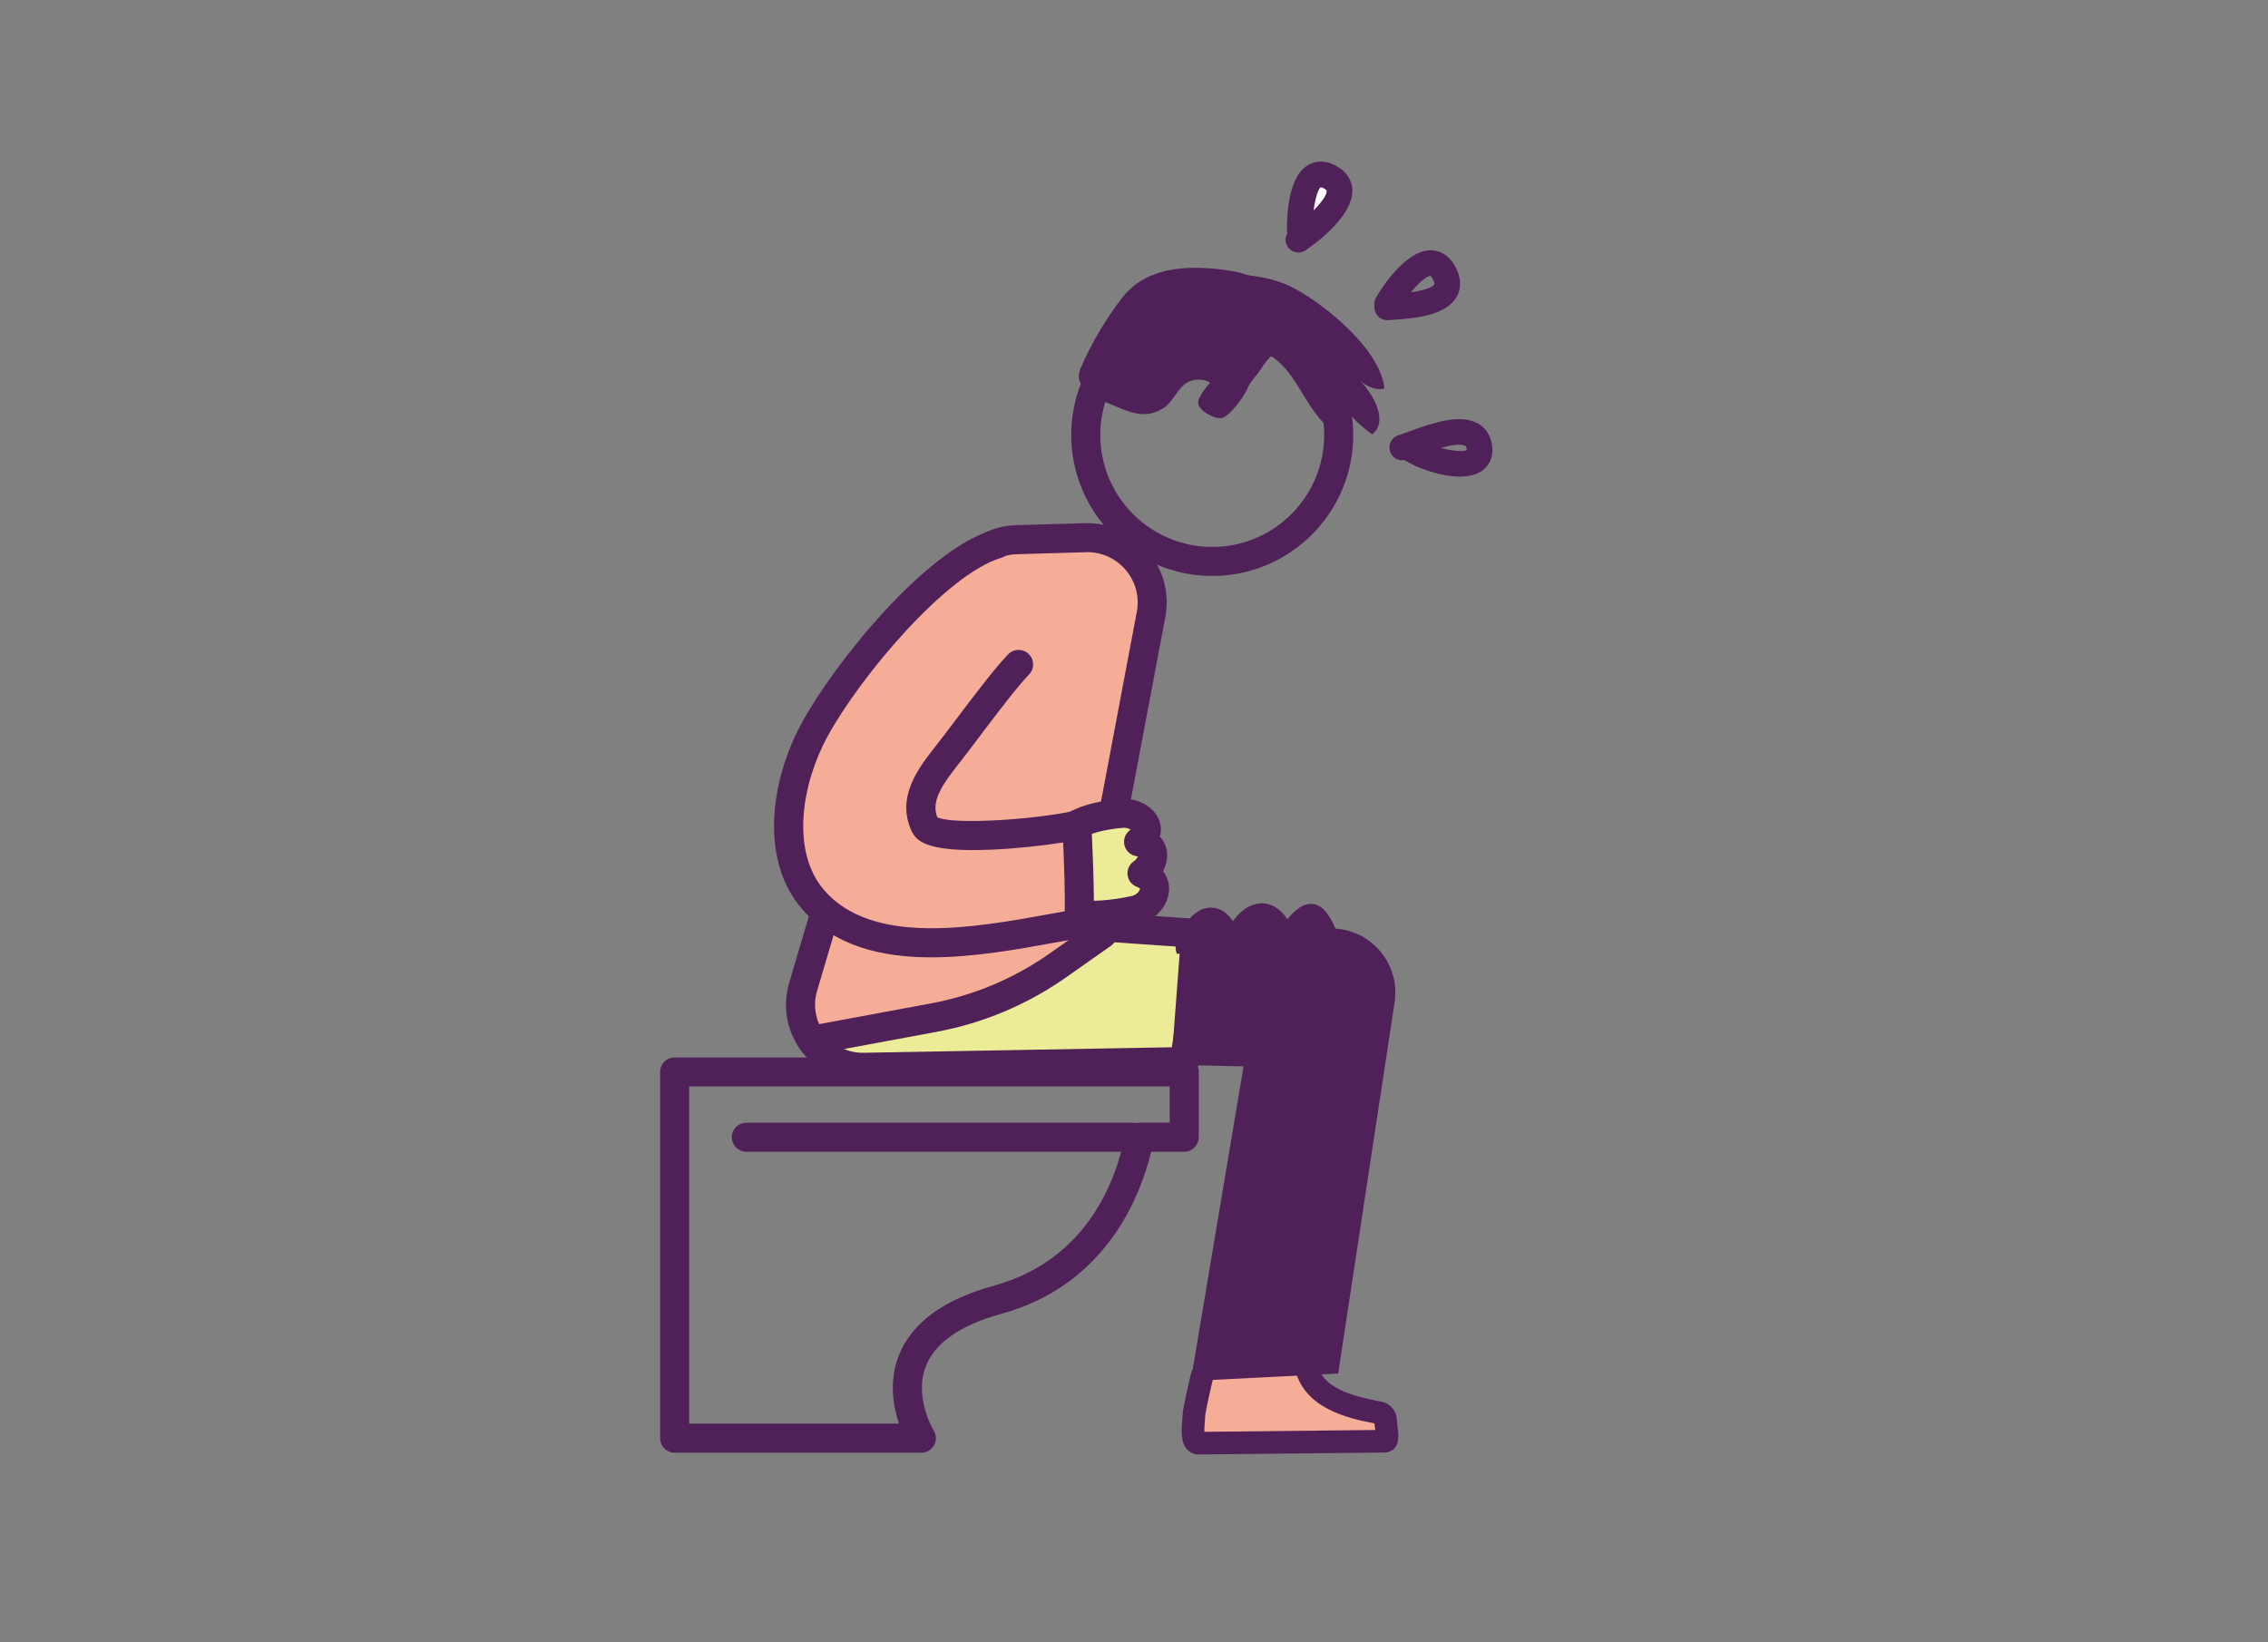 <?xml version="1.0" encoding="UTF-8"?>
<svg id="Ebene_1" data-name="Ebene 1" xmlns="http://www.w3.org/2000/svg" viewBox="0 0 750 543">
  <rect x="0" y="0" width="750" height="543" fill="#808080" stroke="none"/>
  <defs>
    <style>
      .cls-1 {
        fill: #4f2158;
      }

      .cls-1, .cls-2, .cls-3, .cls-4 {
        stroke-width: 0px;
      }

      .cls-2 {
        fill: #eceb98;
      }

      .cls-3 {
        fill: #fff;
      }

      .cls-4 {
        fill: #f6ad98;
      }
    </style>
  </defs>
  <g>
    <g>
      <path class="cls-2" d="m285.41,352.96l106.25-1.91,6.49-42.2-35.38-2.45-94.38,37.61c3.68,5.34,9.81,8.96,17.02,8.94Z"/>
      <path class="cls-1" d="m285.35,357.76c-8.34,0-16.16-4.11-20.92-11.01-.83-1.2-1.07-2.72-.64-4.12.42-1.4,1.46-2.53,2.82-3.07l94.38-37.61c.67-.27,1.39-.37,2.11-.33l35.38,2.45c1.34.09,2.58.74,3.42,1.79.84,1.05,1.2,2.4,1,3.73l-6.49,42.2c-.36,2.31-2.33,4.03-4.66,4.07l-106.25,1.9s-.09,0-.14,0Zm.06-4.8h.06-.06Zm-8.43-7.19c2.46,1.55,5.33,2.38,8.37,2.38h.01l102.16-1.83,5.08-33.04-29.08-2.01-86.55,34.49Z"/>
    </g>
    <g>
      <path class="cls-4" d="m380.54,203.75c2.9-13.61-7.72-26.34-21.63-25.93l-23.04.68c-5.27.15-10.29,2.4-13.76,6.36-24.04,27.43-45.33,103.88-56.53,141.53-1.89,6.36-.57,12.72,2.82,17.63l40.22-7.46c14.87-2.76,28.98-8.69,41.35-17.4l14.65-10.31-2.65-6.67,18.58-98.44Z"/>
      <path class="cls-1" d="m268.39,348.83c-1.56,0-3.05-.76-3.95-2.08-4.41-6.39-5.67-14.31-3.47-21.73l2.61-8.84c11.94-40.5,31.93-108.27,54.91-134.49,4.28-4.89,10.56-7.8,17.23-8l23.04-.68c8.15-.24,15.75,3.2,20.95,9.43,5.19,6.22,7.2,14.32,5.53,22.24l-18.31,97.02,2.14,5.37c.82,2.07.12,4.42-1.7,5.7l-14.65,10.31c-13.03,9.17-27.57,15.29-43.24,18.19l-40.22,7.46c-.29.05-.59.08-.87.08Zm91.17-166.22c-.17,0-.33,0-.51,0l-23.04.68c-4.01.12-7.76,1.84-10.29,4.73-21.59,24.63-41.2,91.14-52.92,130.88l-2.62,8.86c-1.09,3.65-.82,7.5.7,10.92l36.86-6.84c14.29-2.65,27.57-8.23,39.46-16.6l11.56-8.13-1.25-3.15c-.34-.85-.43-1.77-.26-2.67l18.58-98.44s.02-.07.02-.11c1.07-5.04-.2-10.19-3.5-14.15-3.19-3.82-7.82-5.99-12.78-5.99Z"/>
    </g>
  </g>
  <g>
    <path class="cls-4" d="m397.52,454.99c-.61,2.38-2.63,11.35-2.69,12.76-.13,2.79-1.22,9.55,1.55,9.51l61.62-.65c1.37-.02.17-5.57.15-6.95-.01-1.19-.83-2.2-1.99-2.43-8.55-1.63-22.28-4.35-24.46-16.07"/>
    <path class="cls-1" d="m396.35,480.99c-1.43,0-2.75-.57-3.73-1.62-2.11-2.27-2-5.85-1.63-10.31l.11-1.49c.09-2.09,2.48-12.24,2.8-13.51.51-2,2.54-3.2,4.55-2.7,2,.51,3.21,2.54,2.7,4.55-.73,2.88-2.47,10.81-2.58,12.05-.02.45-.07,1.05-.12,1.72-.07.88-.21,2.58-.18,3.81l56.51-.6c-.05-.39-.09-.76-.13-1.03-.06-.42-.1-.81-.14-1.16-8.84-1.69-23.89-5.04-26.46-18.87-.38-2.03.96-3.98,2.99-4.36,2.02-.35,3.99.96,4.36,2.99,1.6,8.61,11.49,11.19,21.48,13.08,2.88.55,5,3.1,5.03,6.06.01.28.08.75.15,1.3.47,3.66.67,6.19-.88,7.99-.7.81-2.05,1.44-3.12,1.45l-61.63.65h-.07Zm2.05-6.26h.06-.06Zm-2.06-1.22h-.01.01Z"/>
  </g>
  <path class="cls-1" d="m304.68,480.39h-81.59c-2.65,0-4.8-2.15-4.8-4.8v-121.09c0-2.65,2.15-4.8,4.8-4.8h168.52c2.65,0,4.8,2.15,4.8,4.8v21.59c0,2.65-2.15,4.8-4.8,4.8h-10.94c-3.76,15.41-15.28,44.16-49.55,53.58-13.5,3.71-21.9,9.54-24.94,17.31-4.06,10.37,2.52,21.17,2.59,21.28.92,1.48.96,3.34.12,4.87s-2.45,2.47-4.2,2.47Zm-76.79-9.61h69.39c-1.92-5.71-3.38-14.05-.06-22.51,4.21-10.74,14.76-18.51,31.34-23.07,31.08-8.54,40.61-35.02,43.52-50.04.44-2.26,2.41-3.89,4.72-3.89h10v-11.98h-158.91v111.48Z"/>
  <path class="cls-1" d="m374.65,380.88h-127.84c-2.65,0-4.8-2.15-4.8-4.8s2.15-4.8,4.8-4.8h127.84c2.65,0,4.8,2.15,4.8,4.8s-2.15,4.8-4.8,4.8Z"/>
  <path class="cls-1" d="m442.52,454.21l18.61-122.46c2.16-12.93-7.8-24.7-20.91-24.7l-49.64,1.81-3.25,43.28,23.89.5-17.43,103.92h2.59"/>
  <g>
    <path class="cls-2" d="m355.79,272.82c4.26-2.42,10.8-3.58,15.51-3.89,5.04-.34,11.42,4.72,5.21,9.45,6.5.86,5.48,7.47,1.13,10.4,7.35,2.81,3.86,10.8-2.28,12.2-5.44,1.24-16.21,2.78-21.23.68"/>
    <path class="cls-1" d="m361.33,307.5c-3.31,0-6.55-.37-9.06-1.42-2.45-1.03-3.6-3.84-2.57-6.29,1.02-2.45,3.84-3.6,6.29-2.57,3.13,1.3,11.76.56,18.31-.93,1.84-.42,2.73-2.01,2.68-2.43-.03-.03-.33-.31-1.05-.59-1.68-.64-2.85-2.16-3.06-3.94-.2-1.78.6-3.53,2.09-4.53.74-.5,1.14-1.15,1.3-1.58-.1-.02-.23-.05-.38-.07-1.93-.26-3.51-1.65-4.01-3.53-.5-1.88.18-3.87,1.73-5.05.1-.08.2-.15.28-.22-.55-.34-1.42-.65-2.25-.61-4.02.27-9.95,1.29-13.46,3.28-2.3,1.31-5.24.5-6.55-1.81-1.31-2.31-.5-5.24,1.81-6.55,6.19-3.51,15-4.34,17.56-4.51,4.72-.29,10.52,2.29,12.36,7.16.67,1.78.72,3.61.19,5.35,1.06,1.11,1.81,2.48,2.18,4.05.56,2.4.12,5.02-1.12,7.35,1.43,1.85,2.14,4.11,1.97,6.53-.37,5.17-4.63,9.83-10.13,11.08-1.81.41-8.57,1.84-15.1,1.84Z"/>
  </g>
  <g>
    <path class="cls-4" d="m329.66,179.86c-20.51,6.1-49.95,42.52-60.27,61.43-8.48,15.54-13.79,40.85-.46,56.25,20.02,23.11,62.81,12.02,87.87,7.87.4-8.44-.26-24.09-.71-32.53-12.12,2.56-47.31,6.22-50.24,0-4.14-8.78,2.33-16.84,7.54-23.44,5.29-6.72,17.65-23.8,23.44-29.73"/>
    <path class="cls-1" d="m308.01,316.59c-16.43,0-32.1-3.66-42.71-15.9-14.32-16.53-10.38-42.9-.13-61.69,10.51-19.27,40.59-57.04,63.12-63.73,2.54-.75,5.22.69,5.98,3.24.76,2.54-.69,5.22-3.24,5.98-18.06,5.37-46.52,39.14-57.42,59.12-8.38,15.37-12.28,37.82-1.04,50.8,16.02,18.5,49.84,12.34,74.53,7.85,1.72-.31,3.4-.62,5.02-.9.07-6.29-.19-14.93-.55-22.77-6.59,1.04-15.54,2.04-23.83,2.39-20.11.85-24.5-2.39-26.23-6.04-5.36-11.37,2.33-21.12,7.94-28.25,1.69-2.14,3.79-4.92,6.15-8.05,6-7.95,13.47-17.85,17.81-22.28,1.85-1.9,4.9-1.94,6.79-.07,1.9,1.85,1.93,4.9.07,6.79-3.9,3.99-11.48,14.02-17.01,21.35-2.41,3.19-4.55,6.03-6.1,7.99-5.61,7.11-9.33,12.48-7.21,17.85,4.95,2.47,30.95.92,45.15-2.08,1.37-.29,2.81.03,3.92.89,1.11.85,1.8,2.15,1.87,3.55.2,3.75,1.19,22.98.72,33.02-.11,2.26-1.78,4.14-4.02,4.51-2.73.45-5.67.99-8.78,1.55-12.38,2.25-26.86,4.88-40.8,4.88Z"/>
  </g>
  <path class="cls-1" d="m400.87,190.47c-25.71,0-46.63-20.92-46.63-46.63s20.92-46.63,46.63-46.63,46.63,20.92,46.63,46.63-20.92,46.63-46.63,46.63Zm0-83.64c-20.41,0-37.02,16.6-37.02,37.02s16.6,37.02,37.02,37.02,37.02-16.6,37.02-37.02-16.6-37.02-37.02-37.02Z"/>
  <path class="cls-1" d="m389.19,315.45c-2.28-5.92,4.92-13.69,8.7-14.89,3.82-1.21,7.28.21,9.82,4.07,5-7.1,12.79-8.41,18.02-.65,2.14-2.6,4.81-5.17,8-5.07,4.64.15,6.79,5.84,8.77,10.06"/>
  <path class="cls-1" d="m482.74,157.6c-6.62,0-14.53-2.99-18.3-5.45-2.09.38-4.15-.86-4.79-2.92-.69-2.24.56-4.61,2.8-5.3.87-.27,1.99-.68,3.29-1.16,8.83-3.24,17.24-5.9,22.92-2.75,2.39,1.32,3.98,3.51,4.58,6.34,1.26,5.89-2.08,8.68-3.57,9.61-1.88,1.16-4.31,1.64-6.93,1.64Zm-6.23-9.47c3.65.97,7.32,1.4,8.57.7-.04-.07-.05-.32-.13-.7-.12-.54-.26-.62-.39-.69-1.45-.81-4.73-.23-8.06.69Z"/>
  <path class="cls-1" d="m458.75,105.88c-2.21,0-4.08-1.72-4.23-3.96-.01-.19-.01-.38,0-.56-.18-.96-.04-1.99.49-2.9.92-1.6,9.2-15.6,18.04-15.7,1.7-.01,5.29.56,7.79,4.73,2.85,4.74,2.11,8.28.99,10.42-3.16,5.99-12.34,7.34-21.79,7.9l-1,.06c-.1,0-.19,0-.28,0Zm14.26-14.67c-1.13,0-3.78,2.23-6.47,5.47,6.07-.87,7.47-2.12,7.78-2.72.08-.15,0-.86-.75-2.1-.26-.44-.47-.62-.52-.65-.01,0-.03,0-.04,0Z"/>
  <g>
    <path class="cls-3" d="m429.38,79.27c4.1-2.82,20.83-15.77,9.99-20.93-9.04-4.3-9.61,13.51-9.55,17.92"/>
    <path class="cls-1" d="m429.38,83.51c-1.35,0-2.67-.64-3.5-1.84-.95-1.38-.97-3.12-.2-4.48-.06-.28-.1-.57-.1-.87-.07-5.14.43-17.54,6.7-21.57,1.5-.96,4.64-2.27,8.91-.23,4.85,2.31,5.83,5.92,5.99,7.87.68,8.63-11.61,17.78-15.4,20.38-.73.51-1.57.75-2.4.75Zm7.38-21.59h0c-.78.47-1.82,3.37-2.35,7.66,2.68-2.72,4.42-5.22,4.32-6.53-.01-.16-.43-.52-1.18-.88-.44-.21-.71-.25-.78-.25Z"/>
  </g>
  <path class="cls-1" d="m402.56,124.47c-1.74.94-6.68,6.67-6.34,8.92.4,2.7,5.75,5.4,7.93,4.81,2.59-.71,7.12-6.88,8.18-9.38,1.34-3.18,2.89-3.99,4.71-6.91,4.09-6.57,8.68-8.12,14.07-4.04,2.68,2.03,12.83,15.02,14.93,8.21.75-2.44-2.65-7.65-3.74-9.69-2.21-4.14-5.61-8.24-9.04-11.34-7.87-7.09-15.78-13.9-26.46-15.52-10.97-1.66-26.69-2.54-35.61,8.81-4.4,5.6-10.29,14.83-13.92,23.64-2.93,7.12,7.18,10.58,14.45,13.51,4.96,2,9.23,2.17,13.58-.93,2.84-2.03,4.28-6.69,7.77-8.33,2.52-1.18,6.25-.96,8.2,1.28"/>
  <path class="cls-1" d="m418.94,117.08c9.3,4.24,12.34,17.65,20.37,24.24,8.27,6.79,6.34-5.61,3.22-10.67,2.04,5.51,6.67,9.6,11.23,13.01,5.74-4.45-.17-14.16-4.2-17.92,2.15,1.96,5.53,3.49,8.24,2.75-1.22-12.72-19.11-27.31-29.43-32.94-5.72-3.12-11.43-4.15-17.9-4.76-6.51-.61-15.54,2.45-21.14,1.07"/>
</svg>